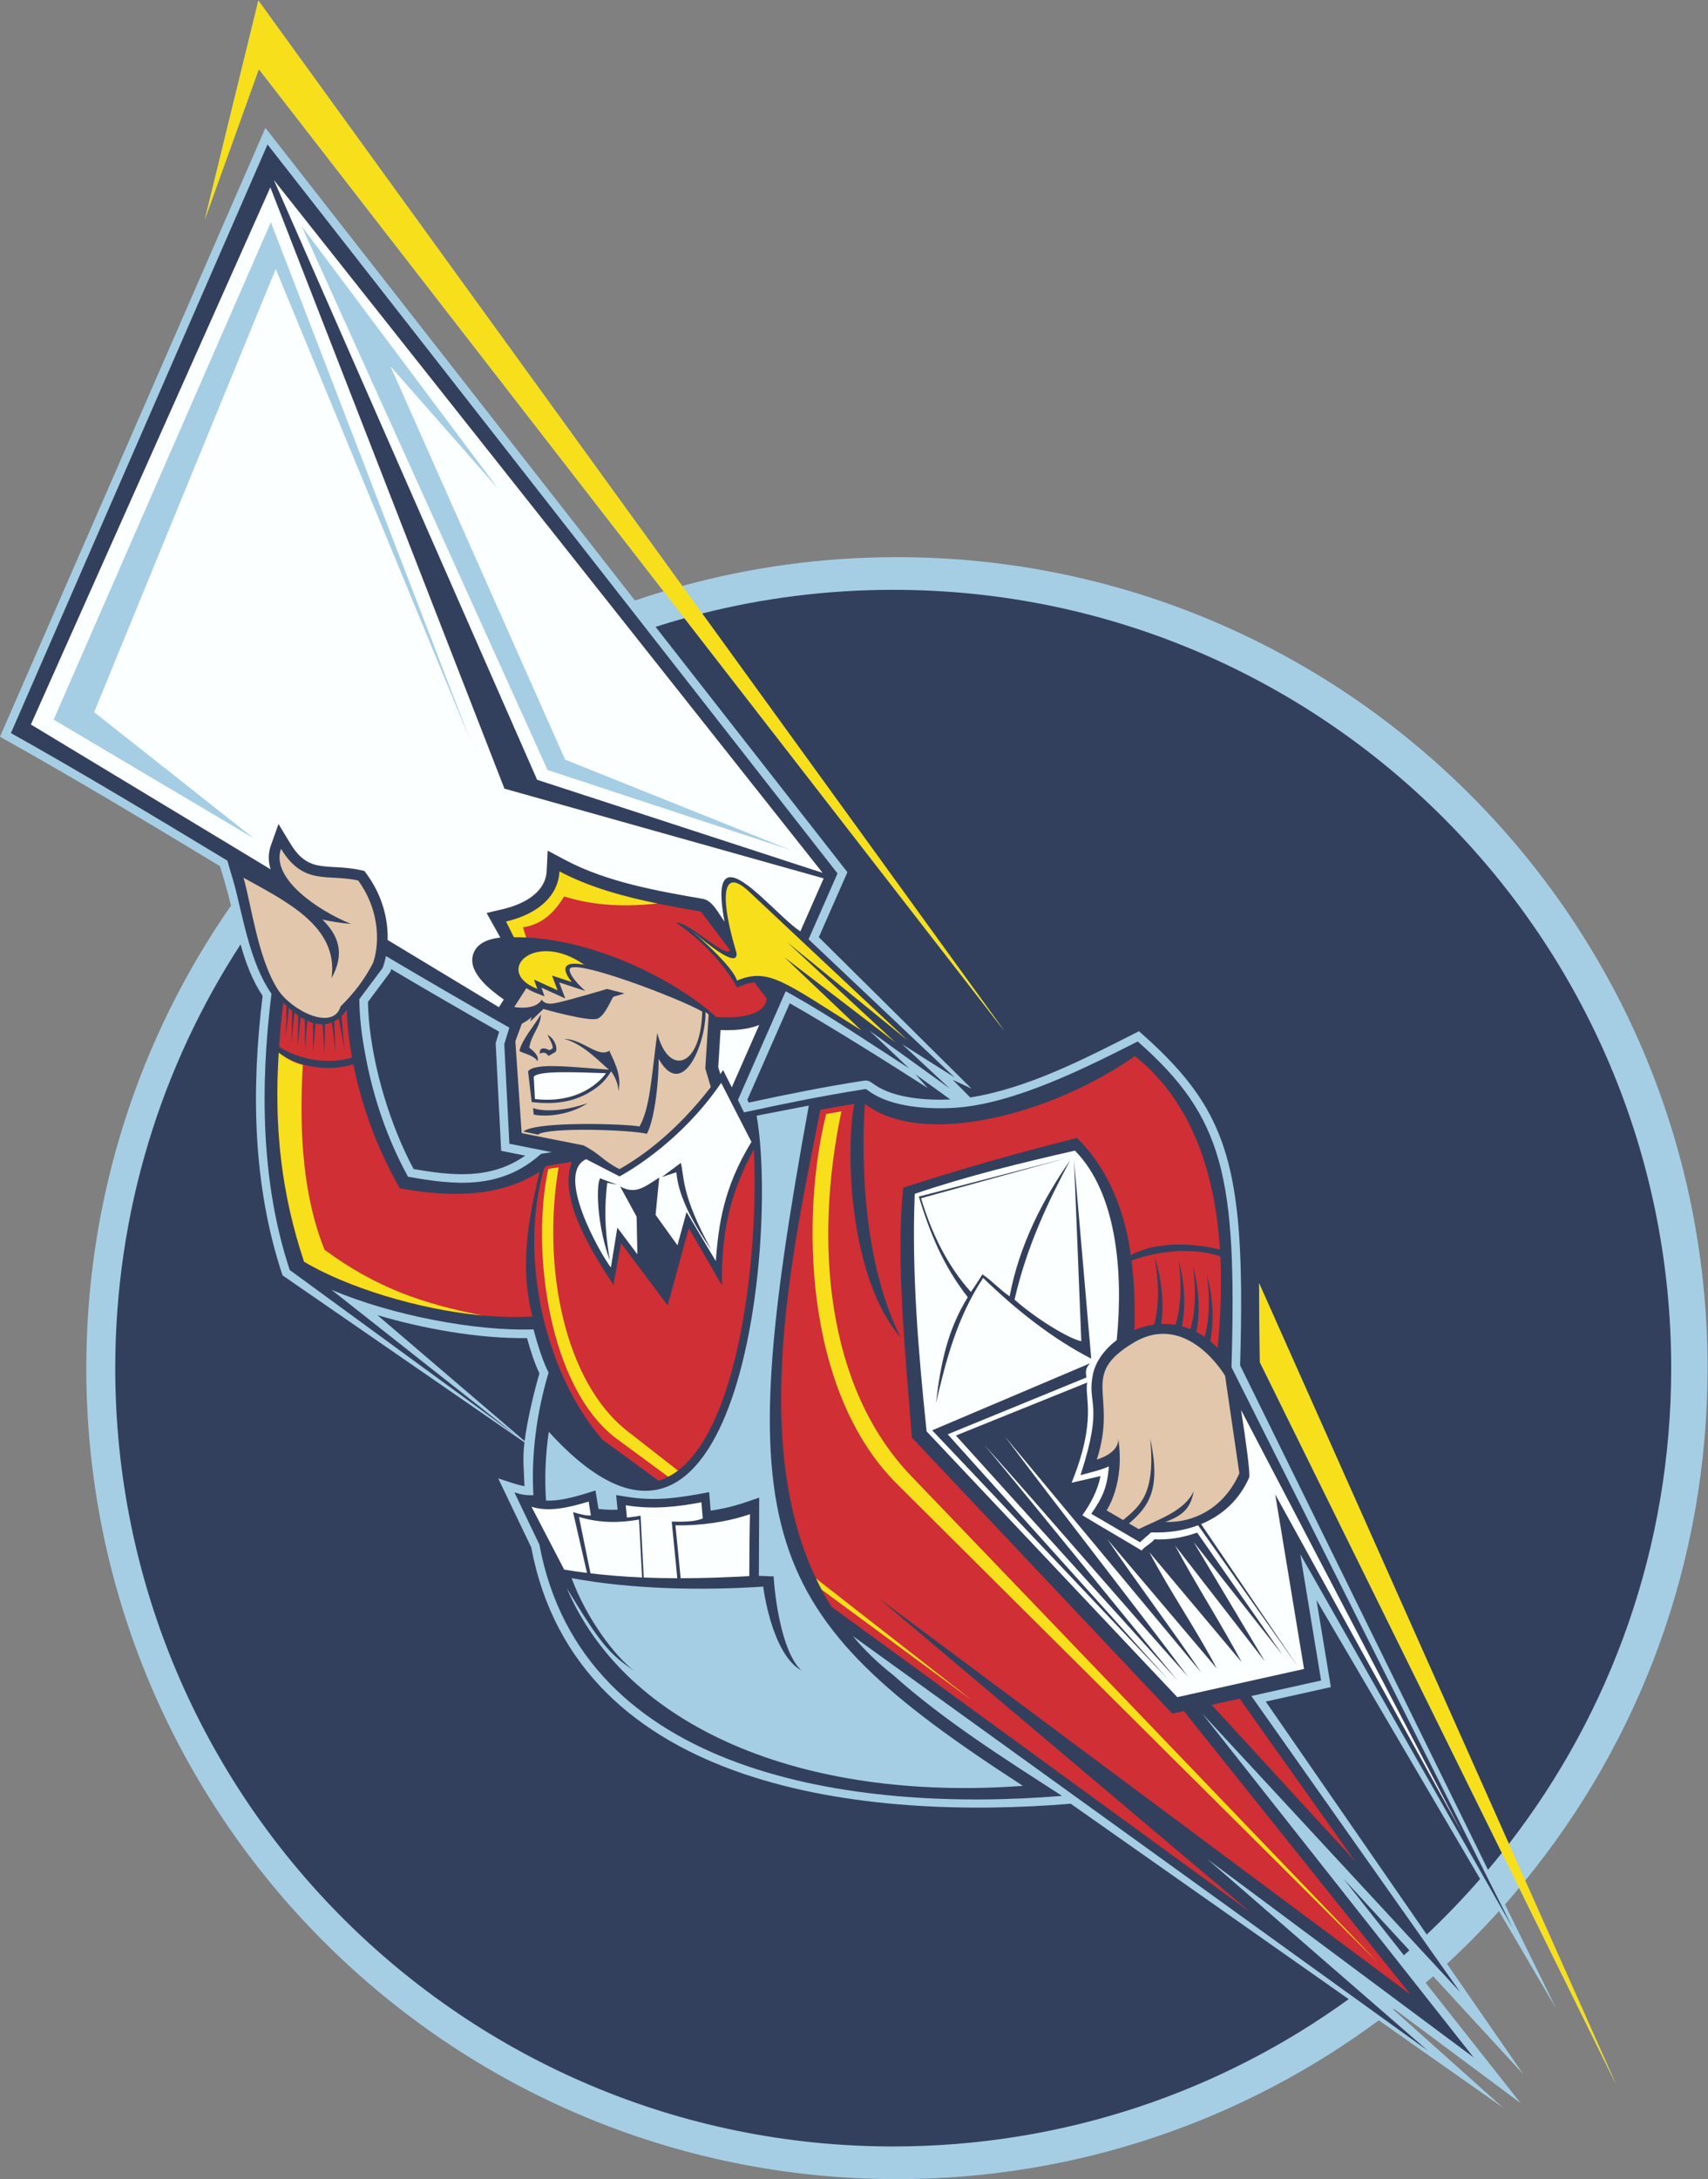 <?xml version="1.0" encoding="UTF-8" standalone="no"?>
<svg
   xmlns:dc="http://purl.org/dc/elements/1.1/"
   xmlns:cc="http://creativecommons.org/ns#"
   xmlns:rdf="http://www.w3.org/1999/02/22-rdf-syntax-ns#"
   xmlns:svg="http://www.w3.org/2000/svg"
   xmlns="http://www.w3.org/2000/svg"
   viewBox="0 0 741.813 946.013"
   height="946.013"
   width="741.813"
   xml:space="preserve"
   id="svg2"
   version="1.1"><rect x="0" y="0" width="741.813" height="946.013" fill="#808080" stroke="none"/><defs
     id="defs6" /><g
     transform="matrix(1.333,0,0,-1.333,0,946.013)"
     id="g10"><g
       transform="scale(0.1)"
       id="g12"><path
         id="path14"
         style="fill:#a5cee5;fill-opacity:1;fill-rule:evenodd;stroke:none"
         d="m 2922.38,5282.36 c 1458.67,0 2641.17,-1182.5 2641.17,-2641.19 0,-632.99 -222.79,-1213.9 -594.1,-1668.826 l 295.3,-662.489 -315.08,638.555 c -15.16,-18.137 -30.55,-36.055 -46.17,-53.769 L 5069.8,556.289 4884,872.844 C 4830.14,813.117 4773.55,755.879 4714.49,701.289 l 248.77,-359.785 -293.69,319.199 c -8.12,-7.187 -16.31,-14.324 -24.53,-21.406 l 309.34,-391.738 -412.56,307.187 -2.72,-2.07 357.81,-319.754 -404.59,284.305 C 4053.48,192.238 3510.39,0 2922.38,0 1463.7,0 281.195,1182.5 281.195,2641.17 c 0,559.88 174.231,1079.03 471.403,1506.24 -5.953,24.61 -12.176,49.07 -19.282,73.14 l -16.304,55.19 c -230,139.08 -460.453,278.06 -695.004,409.34 L 0,4697.4 864.809,6680.29 2068.88,5141.12 c 30.84,10.53 61.91,20.57 93.26,29.97 L 843.34,6871.63 667.188,6381.47 841.793,7095.1 h 0.031 L 2222.84,5188.52 c 222.82,61.05 457.34,93.84 699.54,93.84 v 0 0" /><path
         id="path16"
         style="fill:#33405d;fill-opacity:1;fill-rule:evenodd;stroke:none"
         d="m 2910.29,5175.98 c 1399.94,0 2534.81,-1134.87 2534.81,-2534.81 0,-583.61 -197.37,-1121.06 -528.83,-1549.52 l -814,1826.25 2.44,-257.05 788.67,-1598.38 c -14.83,-18.6 -29.92,-36.99 -45.27,-55.17 l -807.58,1642.99 c 4.43,156.78 7.46,346.64 -10.35,502.03 -31.2,272.09 -118.73,409.74 -319.09,586.14 -175.93,-89.01 -359.27,-185.22 -549.74,-215.75 l -57.09,57.38 61.25,-28.68 -497.65,493.24 93.14,211.73 -625.02,798.96 c 31.11,9.97 62.45,19.4 94.07,28.19 l 1043.13,-1345.07 -985.4,1360.4 c 199.19,50.3 407.71,77.12 622.51,77.12 v 0 z M 4822.56,977.531 C 4767.58,914.375 4709.51,854.004 4648.61,796.582 l -524.55,758.658 212.11,47.15 -46.78,283.46 533.17,-908.319 v 0 z M 4592.11,744.902 c -5.96,-5.3 -11.93,-10.574 -17.97,-15.82 l -196.93,249.395 214.9,-233.575 v 0 z M 4394.28,586.133 C 3977.15,284.309 3464.51,106.367 2910.29,106.367 1510.37,106.367 375.488,1241.25 375.488,2641.17 c 0,509.04 150.063,983 408.356,1380.1 16.5,-58.89 37.539,-116.04 71.742,-167.75 -37.129,-304.62 -32.773,-616.49 64.883,-910.1 l 788.341,-544.03 c -6.76,-56.03 -1.59,-86.91 0.01,-142.55 -26.48,4.37 -59.48,17.09 -85.59,25.28 l 107.57,-224.39 c 150.34,-797.5 1102.05,-889.3 1757.83,-835.17 l 905.65,-636.427 v 0 z M 1709.34,2403.64 c 8.22,66.24 29.9,157.45 48.26,220.46 -16.91,34.86 -29.99,77.66 -40.47,114.92 -158.65,-2.02 -336.15,30.24 -487.34,74.68 l 479.55,-410.06 v 0 z m 1387.05,1112.52 -113.87,82.11 40.19,-44.93 c -129,82.81 -317.12,201.06 -449.51,276.13 l -138.22,-314.18 c 1.52,-3.11 3.04,-6.24 4.56,-9.35 119.69,25.83 239.76,50.11 360.73,69.18 28.46,4.48 26.84,4.86 50.51,-11.57 62.5,-43.32 168.79,-50.92 245.61,-47.39 v 0 z M 1347.5,3289.69 c 129.75,-22.91 253.43,-34.08 363.66,43.64 l -78.27,15.51 -17.89,351.14 11.34,36.9 c -117.86,66.7 -234.93,134.78 -351.51,203.69 l -3.44,-9.65 -72.65,-97.21 c 0.51,-17.89 1.4,-35.75 2.89,-53.59 13.47,-162.21 69.82,-348.24 145.87,-490.43 v 0 0" /><path
         id="path18"
         style="fill:#33405d;fill-opacity:1;fill-rule:evenodd;stroke:none"
         d="M 4077.21,1573.37 4757.95,608.34 3916.7,1516.72 4801.72,395.957 3934.39,1041.74 4652.56,417.922 2778.26,1768.92 c 38.32,-45.79 82.21,-88.6 132.5,-127.73 166.64,-149.02 361.8,-271.7 549.42,-393.03 -679.53,-56.05 -1564.08,68.68 -1702.68,818.29 l -81.45,169.93 c 23.26,-7.3 39.08,-9.82 61.94,-8.9 -7.73,130.39 10.59,270.31 49.49,399.45 -14.84,26.82 -34.57,84.53 -49.21,140.45 -185.13,-6.61 -461.02,44.86 -658.37,129.07 l 600.39,-473.51 -736.212,537.72 c -94.332,283.56 -96.582,600.73 -60.129,895.3 l 0.567,4.59 c -34.442,48.74 -56.489,109.63 -72.172,162.14 -11.227,37.58 -20.469,75.67 -29.438,113.83 -7.183,30.57 -13.988,61.82 -22.886,91.92 l -19.36,65.55 c -243.652,147.34 -478.57,288.63 -705.054,415.4 l 836.058,1916.94 1857.136,-2374 -94.34,-214.44 476.15,-450.18 -171.16,108.38 154.94,-144.16 -261.71,188.72 129.37,-123.36 c -124.41,79.87 -254.86,168.82 -383.34,241.05 -5.98,3.36 -12.26,6.84 -18.73,10.25 l -155.67,-353.88 c 6.58,-13.54 13.15,-27.08 19.75,-40.62 126.32,27.45 252.83,53.39 380.55,73.52 20.59,3.24 13.18,4.93 30.31,-6.95 71.62,-49.65 190.2,-56.88 274.04,-51.71 194.38,11.97 427.68,130.05 597.88,216.15 279.57,-246.12 323.67,-437.94 305.62,-1061.03 L 4928.89,817.551 4236.52,2035.2 l 67.89,-411.32 -227.2,-50.51 v 0 z M 1170.65,3842.65 c 1.37,-63.76 6.6,-111.58 20.65,-186.32 25.58,-136.04 71.3,-270.19 138.1,-391.69 152.31,-27.64 296.87,-41.69 424.8,66.85 11.11,9.43 6.15,7.14 20.53,9.41 7.65,1.21 15.29,2.43 22.91,3.68 l -138.05,27.37 -16.53,324.54 16.49,53.61 c -136.41,76.98 -270.39,155.05 -402.01,233.08 -2.31,-11.73 -5.35,-23.16 -9.2,-34 l -1.77,-4.96 -3.15,-4.22 -72.77,-97.35 v 0 0" /><path
         id="path20"
         style="fill:#fcffff;fill-opacity:1;fill-rule:evenodd;stroke:none"
         d="M 880.801,6486.77 100.641,4737.3 c 260.277,-157.34 520.668,-314.48 781.058,-471.62 -7.875,25.22 -8.476,51.58 1.145,78.55 l 24.617,69.07 37.949,-62.73 c 21.445,-35.45 45.863,-62.07 87.33,-71.45 19.95,-4.51 41.4,-5.28 61.79,-6.39 27.21,-1.5 53.56,-3.54 80.24,-9.59 l 12.82,-2.89 7.7,-10.64 c 36.78,-50.79 59.85,-109.24 66.16,-171.7 1.38,-13.66 1.96,-27.95 1.62,-42.39 120.81,-72.92 241.59,-145.85 362.37,-218.82 l 16.02,24.86 c -43.84,31.18 -122.99,91.44 -98.07,152.32 13.45,32.86 49.41,45.47 86.84,49.62 l -44.87,79.98 53.93,12.76 c 62.56,14.8 138.35,51.17 141.96,124.58 l 3.22,65.66 58.07,-30.8 c 134.96,-71.59 298.78,-100.43 448.1,-126.29 31.36,-5.44 51.17,-48.98 70.04,-73.94 -18.39,97.83 -10.27,137.39 12.39,143.69 50.12,13.92 171.43,-134.78 234.66,-175.56 l 75.93,172.61 -1040.11,292.24 -762.749,1958.34 v 0 z M 2680.27,4254.18 892.309,6510.62 1750.02,4557.33 2680.27,4254.18 v 0 z m -295.99,-698.54 89.45,203.31 c -37.34,-15.56 -84.16,-18.33 -126.03,-16.77 l -7.53,-120.48 6.77,-22.81 c 3.06,4.35 6.08,8.71 9.06,13.07 9.61,-18.73 19,-37.51 28.28,-56.32 v 0 0" /><path
         id="path22"
         style="fill:#cf2f35;fill-opacity:1;fill-rule:evenodd;stroke:none"
         d="m 1674.36,4044.53 -25.45,51.06 c 112.41,26.59 170.44,89.45 174.06,163.18 139.01,-73.73 307.03,-103.95 460.55,-130.55 l 93.95,-124.2 0.42,-3.42 c -19.41,-20.79 -137.02,97.17 -175.73,91.08 81.77,-52.55 164.95,-144.02 198.91,-211.04 20.81,8.67 35.54,15.04 57.15,16.61 l 39.24,-51.88 c 0,0 8.09,-71.42 -163.81,-60.65 -133.69,121.73 -410.02,262.42 -659.29,259.81 v 0 0" /><path
         id="path24"
         style="fill:#cf2f35;fill-opacity:1;fill-rule:evenodd;stroke:none"
         d="m 1302.55,3227.11 c 149.99,-28.04 319.85,-33.97 455.4,53.59 -23.03,-104.16 -72.07,-285.69 -23.03,-471.33 -246.04,-15.8 -572.78,76 -744.232,178.4 -72.625,218.3 -98.254,432.18 -82.512,680.68 76.449,-57.11 183.594,-57.41 242.974,-37.53 21.46,-107.08 64.62,-251.94 151.4,-403.81 v 0 z m -393.191,460.41 c 3.137,46.97 7.707,94.76 13.672,143.5 3.614,-3.66 7.168,-7.11 10.676,-10.41 l -2.285,-98.66 9.766,91.76 c 3.621,-3.25 7.175,-6.3 10.683,-9.19 l -2.324,-100.25 10.019,94.09 c 4.184,-3.22 8.266,-6.18 12.282,-8.93 l -2.352,-101.48 10.25,96.29 c 4.652,-2.92 9.199,-5.53 13.613,-7.83 l 0.524,-96.39 7.227,92.63 c 6.52,-3 12.78,-5.33 18.78,-7.11 l 0.52,-97.18 7.42,95.12 c 8.22,-1.83 15.92,-2.57 23.11,-2.47 l 6.29,-95.43 1.66,95.89 c 8.2,0.85 15.66,2.81 22.39,5.46 l 11.63,-93.23 -4,96.66 c 5.55,2.83 10.53,6.09 14.93,9.49 l 17.98,-98.03 -9.39,105.45 c 11.28,10.84 17,20.9 17.48,20.89 0,0 -0.3,-60.28 17.08,-155.55 -48.29,-15.64 -146.99,-21.73 -237.631,34.91 v 0 z m 2788.411,-30.08 c 182.95,-146.24 260.78,-374.53 277.07,-630.18 -59.72,15.26 -193.82,34.48 -290.48,-18.28 -21.53,163.88 -87.41,297.35 -175.45,381.95 -198.01,-50.19 -371.78,-99.38 -566,-161.91 -24.34,-228.12 6.45,-539.49 28.24,-814.03 l 848.24,-898.92 37.64,8.36 738.24,-922.797 -1733.38,1290.977 1211.2,-1022.63 -1363.98,994.2 c -288.02,459.48 -127.95,1148.41 -36.4,1618.23 36.67,6.86 73.59,13.38 110.81,19.48 -29.87,-153.42 -16.82,-567.66 151.28,-761.23 -139.29,275.57 -124.06,658.51 -116.85,761.15 187.91,-144.71 607.79,-35.39 879.82,155.63 v 0 z m -1552.18,-1382.51 -182.4,132.95 c -192.54,221.25 -273.15,607.21 -189.81,885.26 2.62,2.13 5.24,4.28 7.85,6.5 27.59,4.34 55,8.93 82.27,13.73 -48.82,-123.1 76.07,-309.54 135.13,-401.44 8.26,45.37 16.53,90.76 24.8,136.14 50.64,-67.52 101.29,-135.05 151.93,-202.58 22.93,83.76 45.85,167.53 68.77,251.29 31.44,-52.74 76.8,-133.32 108.25,-186.05 -3.92,196.59 37.76,319.66 103.53,442.4 18.36,-333.97 -49.63,-999.08 -309.92,-1078.38 l -0.4,0.18 v 0 z m 1830.52,730.22 c 4.81,-96.78 1.08,-197.19 -8.88,-298.35 -7.91,8.17 -16,15.61 -24.18,22.4 9.86,46.99 13.79,125.91 -10.24,214.39 12.95,-100.26 2.01,-165.92 -7.81,-200.74 -8.91,6.17 -17.95,11.6 -27.05,16.33 9.59,47.2 13.09,125.19 -10.61,212.47 13.3,-103.04 1.37,-169.53 -8.65,-203.55 -9.26,3.79 -18.59,6.91 -27.95,9.39 9.87,47.01 13.73,125.82 -10.25,214.15 14.14,-109.6 -0.24,-177.87 -10.53,-209.68 -15.57,2.61 -31.11,3.53 -46.41,2.97 7.5,48.56 7.11,129.2 -22.03,219.5 21.59,-119.71 7.66,-191.56 -1.34,-221.52 -22.39,-3.03 -44.01,-9.1 -64.26,-17.57 3.12,74.21 0.17,151.38 -9.24,226.24 148.67,52.57 255.08,25.41 289.43,13.57 v 0 z m 62.68,-1440.31 375.17,-528.04 -466.15,507.81 90.98,20.23 v 0 0" /><path
         id="path26"
         style="fill:#f7df1c;fill-opacity:1;fill-rule:nonzero;stroke:none"
         d="m 2401.37,3903.39 c -10.08,31.47 -60.96,86.49 -147.19,162.38 143.02,-123.24 147.34,-88.76 145.61,-72.64 -38.63,128.43 -45.9,212.67 -19.27,227.51 12.35,6.86 31.98,-1.19 59.15,-26.68 l 516.54,-484.57 -391.66,319.11 352.68,-326.37 -361.74,277.42 251.13,-238.44 c -251.89,157.57 -301.55,205.48 -405.25,162.28 v 0 0" /><path
         id="path28"
         style="fill:#fcffff;fill-opacity:1;fill-rule:evenodd;stroke:none"
         d="m 2349.69,3570.28 c 32.88,-64.07 65.76,-128.13 98.65,-192.19 -92.25,-151.37 -106.82,-270.75 -116.27,-388.02 -31.71,53.18 -63.42,106.37 -95.13,159.55 -9.89,-36.1 -19.76,-72.23 -29.65,-108.32 -23.75,33.01 -47.49,66.02 -71.25,99.01 3.95,40.56 7.9,81.11 11.84,121.65 -48.63,-31.4 -77.98,-56.36 -127.45,-29.03 17.95,-32.83 35.89,-65.66 53.83,-98.5 0.79,-40.82 1.58,-81.66 2.38,-122.5 -21.73,28.98 -43.46,57.95 -65.19,86.93 l -21.14,-129.97 c -35.31,46.22 -182.74,305.22 -80.68,352.81 36.28,-18.68 72.58,-37.36 108.87,-56.04 0,0 190.25,97.91 331.19,304.62 v 0 z M 2203.75,3279.1 c 6.45,-83.28 62.48,-178.62 114.32,-253.29 -100.66,182.08 -88.29,242.17 -99.77,283.78 l -61.91,-46.02 47.36,15.53 v 0 z m -225.11,-34.26 c -14,-112.29 -1.21,-193.46 8.38,-253.32 -52.25,144.32 -41.55,286.79 -27.08,266.03 l 51.51,-19.19 -32.81,6.48 v 0 0" /><path
         id="path30"
         style="fill:#a5cee5;fill-opacity:1;fill-rule:evenodd;stroke:none"
         d="m 2465.2,3463.37 170.03,32.89 c -255.04,-1400.76 -174.86,-1651.2 697.6,-2215.51 -724.57,-52.83 -1294.29,194.07 -1486.27,644.01 110.14,-181.62 138.78,-214.62 218.93,-268.79 -60.55,46.01 -152.98,166.17 -203.13,301.24 194.25,-35.6 418.11,-41.29 624.32,-27.51 0,0 26.43,-218.53 124.5,-273.4 -66.25,61.9 -86.98,247.31 -90.71,306.81 -10.7,-0.7 -37.16,1.98 -47.94,1.35 l 1.16,255.05 c -58.42,-20.24 -93.8,-32.85 -158.19,-42.44 l -4.93,60.25 c -93.14,-17.5 -171.1,-30.86 -267.38,-15.26 l -35.65,5.77 4.61,-47.62 c -20.79,-0.78 -41.48,-0.07 -62.13,2.37 l -9.82,60.06 c -48.25,-14.81 -107.65,-35.08 -161.06,-32.82 -4.98,71.4 -2.29,146.15 8.88,224.12 617.17,-678.94 748.23,626.5 677.18,1029.43 v 0 0" /><path
         id="path32"
         style="fill:#fcffff;fill-opacity:1;fill-rule:evenodd;stroke:none"
         d="m 2980.47,3208.79 c 171.6,58.49 350.16,101.69 521.76,140.8 134.82,-136.52 158.67,-390.57 136.29,-617.15 -40.16,-30.23 -68.79,-70.08 -77.33,-110.31 -21.52,-101.58 37.38,-89.15 -40.64,-329.36 26.27,7.17 69.04,17.03 92.28,28.47 -5.02,-69.72 -21.56,-102.63 -57.26,-154.51 52.85,-30.83 105.7,-61.67 158.57,-92.5 12.13,10.64 24.28,21.31 36.41,31.96 53.83,-2 106.07,5.54 153.06,23.16 l 327.46,-463.6 -317.61,467.45 c 67.99,28.01 124,77.89 156.4,151.36 4.67,10.59 -11.38,125.14 -26.23,220.21 240.24,-459.58 480.43,-919.17 720.65,-1378.76 -203.11,367.97 -406.21,735.94 -609.32,1103.93 31.29,-189.5 62.56,-379 93.85,-568.49 -137.66,-30.61 -275.31,-61.22 -412.97,-91.8 -272.25,288.51 -544.49,577.03 -816.74,865.55 -26.66,255.53 -49.12,518.05 -38.63,773.59 v 0 z m 133.96,-787.1 c 142.64,57.54 285.28,115.08 427.91,172.62 -9.78,-47.82 33.05,-119.04 -50.78,-326.38 31.45,7.26 62.87,14.51 94.3,21.76 -10.12,-48.69 -32.72,-90.55 -59.47,-127.65 66.72,-40.61 126.48,-74.27 193.2,-114.88 11.6,14.51 30.18,22.05 41.8,36.55 46.4,-2.45 92.81,5.65 139.24,21.76 92.83,-132.97 185.66,-265.94 278.49,-398.9 -96.7,122.82 -193.4,245.62 -290.1,368.43 77.37,-129.58 154.71,-259.16 232.09,-388.74 l -292.44,377.14 c 67.7,-126.68 149.32,-253.36 217.01,-380.04 l -300.84,358.28 c 66.23,-126.19 153.36,-252.39 219.59,-378.59 l -356.56,421.02 c 97.68,-144.08 208.15,-289.99 305.8,-434.07 L 3274,2418.79 c 183.25,-244.66 412.91,-537.19 596.18,-781.84 -211.31,235.95 -451.63,518.32 -662.91,754.27 199.68,-239.82 428.39,-526.06 628.08,-765.9 -240.31,265.47 -480.62,530.92 -720.92,796.37 v 0 z m 425.37,189.12 -451.93,-185.13 718.4,-798.89 -769.06,811.9 514.29,218.18 c -13.84,-14.76 -15.29,-25.42 -11.7,-46.06 v 0 z m -60.85,715.55 c -159.34,-43.95 -318.64,-87.88 -477.95,-131.82 33.67,-112.78 85.56,-220.01 162.42,-305.26 0,-0.01 25.94,37.48 37.38,57.46 33.44,-22.61 55.33,-49.07 88.75,-71.68 31.39,166.73 107.83,315.01 197.25,443.06 -71.23,-133.22 -142.25,-281.98 -181.19,-453.9 67.1,-59.7 175.35,-126.84 217.46,-135.35 -7.87,196.54 -15.77,393.08 -23.64,589.62 18.68,-215.5 37.35,-431 56.02,-646.5 -127.81,66.22 -243.77,158.02 -352.25,262.92 -86.32,-130.93 -121.15,-270.21 -153.67,-407.43 15.8,134.25 39.3,240.64 103.65,344.79 -81.48,104.08 -123.3,210.54 -159.63,327.53 161.8,42.18 323.6,84.37 485.4,126.56 v 0 0" /><path
         id="path34"
         style="fill:#fcffff;fill-opacity:1;fill-rule:evenodd;stroke:none"
         d="m 1742.89,3517.56 -3.82,72.72 c 16.54,19.99 128.97,14.95 235.38,11.48 0,0 -66.99,-103.33 -231.56,-84.2 v 0 0" /><path
         id="path36"
         style="fill:#e2c7ac;fill-opacity:1;fill-rule:evenodd;stroke:none"
         d="m 1109.82,3819.42 c 44.31,43.51 78.64,88.84 105.71,141.42 18.09,50.84 28.15,162.58 -48.44,268.36 -99.35,22.48 -178.024,-18.01 -251.461,103.34 -34.168,-95.84 118.961,-200.55 228.071,-244.77 -35.64,3.34 -66.32,8.24 -93.21,14.37 50.64,-50.5 75.48,-108.25 29.6,-191.05 24.81,169.19 -151.613,251.8 -286.676,327.21 25.215,-87.27 46.758,-262.05 111.453,-363.48 43.762,-68.59 180.153,-137.93 204.953,-55.4 v 0 0" /><path
         id="path38"
         style="fill:#e2c7ac;fill-opacity:1;fill-rule:evenodd;stroke:none"
         d="m 1715.09,3878.7 -39,-60.52 1.91,-1.64 v 0.35 c 0,0 67.75,-11.49 87.04,24.77 0,0 6.8,-17.52 38.9,-12.68 32.11,4.83 174.1,47.14 174.1,47.14 l 56.8,-14.51 -35.81,-10.88 c -4.86,-1.47 -25.28,-58.99 -51.21,-71.08 -25.93,-12.08 -177.22,31.19 -177.22,31.19 l -43.21,-41.1 4.93,15.72 c -9.59,-10.77 -25.03,-18.55 -32.12,-22.65 l -21.09,-57.05 20.55,-299.17 201.26,-39.89 c 56.65,-29.16 60.7,-48.27 117.35,-77.42 113.37,63.7 216.71,162.18 297.64,267.38 l -17.9,60.25 10.88,174.07 c 0,0 0.81,3.51 -10.23,9.43 1.41,-100.96 -74.58,-290.02 -152.64,-152.13 -0.37,-99.24 -17.54,-207.37 -38.47,-243.87 -53.41,13.17 -322.94,22.26 -354.96,-2.8 l -47.45,10.35 c 44.66,35.1 341.3,24.39 378.44,16.24 34.1,61.05 37.65,150.34 57.9,304.59 34.59,-139.39 141.28,-117.58 146.61,69.54 -71.57,42.22 -432.86,179.83 -432.21,136.34 -0.99,-9.27 12.14,-34.6 51.22,-69.02 l -85.15,27.74 19.78,-52.21 -77.68,35.18 10.13,-28.36 -28.49,11.16 c -11.74,4.6 -21.9,9.84 -30.6,15.54 v 0 z m 21.53,-390.54 c 0.15,-0.03 58.01,-24.42 177.67,15.82 -57.28,-38.45 -133.7,-45.39 -175.25,-37.14 l -2.42,21.32 v 0 z m -4.24,19.53 -11.86,100.02 c 21.07,29.82 147.96,13.4 263.8,5.57 -20.44,14.75 -80.59,83.07 -145.61,100.1 59.97,-0.47 110,-63.29 146.85,-38.19 5.42,-17.85 43.9,-76.11 29.08,-132.22 0.98,21.27 -10.4,46.64 -23.18,64.81 -18.51,-27.99 -32.17,-44.12 -65.43,-64.97 -60.35,-37.8 -124.76,-43.12 -193.65,-35.12 v 0 z m 30.22,285.89 c -1.82,-42.86 -31.19,-63.97 -38.02,-108.64 11.55,-9.69 32.94,-25.98 26.75,-44.17 -12.15,20.82 -49.91,25.81 -58.8,33.36 5.65,33.71 51.39,87.12 70.07,119.45 v 0 z m 27.35,-117.31 c 3.26,1.89 6.5,3.78 9.77,5.68 5.21,6.59 -10.91,35.02 -16.34,45.14 25.69,-12.64 35.32,-49 26.03,-56.35 -7.5,-4.35 -15.02,-8.71 -22.51,-13.06 -4.94,9.39 -15.96,14.51 -27.57,7.32 -4,23.48 18.92,18.92 30.62,11.27 v 0 0" /><path
         id="path40"
         style="fill:#e2c7ac;fill-opacity:1;fill-rule:evenodd;stroke:none"
         d="m 3692.6,2723.63 c -178.71,-107.71 -49.46,-166.14 -119.01,-380.28 0,0 74.59,20.4 69.65,69.67 23.24,-146.58 -37.73,-235.12 -37.73,-235.12 l 53.98,-31.49 c 55.16,46.61 106.04,84.45 88.01,266 35.61,-164.03 -3.14,-221.13 -69.02,-277.07 l 31.52,-18.41 c 64.51,31.55 149.75,59.05 179.18,123.28 -9.63,-57.22 -38.63,-80.53 -92.6,-99.9 96.04,-3.56 192.83,48.06 241.43,158.3 l -46.43,317.61 c 0,0 -124.12,212.8 -298.98,107.41 v 0 0" /><path
         id="path42"
         style="fill:#fcffff;fill-opacity:1;fill-rule:evenodd;stroke:none"
         d="m 2200.74,2129.31 c 83.52,-1.67 171.41,11.53 242.78,36.25 -1.85,-77.55 -1.81,-143.09 -2.22,-201.61 -75.03,-4.28 -149.64,-6.94 -223.6,-7.02 l -16.96,172.38 v 0 0" /><path
         id="path44"
         style="fill:#fcffff;fill-opacity:1;fill-rule:evenodd;stroke:none"
         d="m 2038.73,2194.57 c 90.13,-14.6 169.41,-4.82 246.6,9.67 l 4.31,-52.55 c -26.45,-11.51 -66.19,-11.01 -101.01,-10.31 l 18.14,-184.43 c -36.6,0.08 -73.04,0.82 -109.29,2.32 l -10.39,201.44 c -14.78,-2.69 -29.59,-4.83 -44.46,-6.32 l -3.9,40.18 v 0 0" /><path
         id="path46"
         style="fill:#fcffff;fill-opacity:1;fill-rule:evenodd;stroke:none"
         d="m 1886.43,2156.61 c 66.84,-20.31 131.75,-19.96 195.62,-8.62 l 10,-188.5 c -56.53,2.44 -112.61,6.75 -168.11,13.36 l -37.51,183.76 v 0 0" /><path
         id="path48"
         style="fill:#fcffff;fill-opacity:1;fill-rule:evenodd;stroke:none"
         d="m 1731.71,2189.73 c 54.42,-17.06 115.6,-4.7 186.15,16.93 l 7.34,-44.99 c -11.59,-2.5 -40.83,5.13 -58.11,10.54 l 45.48,-197.97 c -24.89,3.1 -49.67,6.69 -74.32,10.77 l -106.54,204.72 v 0 0" /><path
         id="path50"
         style="fill:#f7df1c;fill-opacity:1;fill-rule:evenodd;stroke:none"
         d="m 1750.78,3876.12 c -3.64,10.16 -7.26,20.31 -10.89,30.46 25.63,-11.6 51.25,-23.2 76.88,-34.81 -6.04,15.96 -12.09,31.91 -18.13,47.87 21.52,-7.01 43.04,-14.02 64.55,-21.03 0,0 -67.81,76.87 40.25,56.21 -162.33,114.27 -297.69,-21.88 -152.66,-78.7 v 0 0" /><path
         id="path52"
         style="fill:#a5cee5;fill-opacity:1;fill-rule:evenodd;stroke:none"
         d="m 1623.73,5504.11 -351.46,399.85 569.06,-1281.07 733.71,-294.08 -790.97,260.33 -801.043,1770.97 640.703,-856 v 0 0" /><path
         id="path54"
         style="fill:#a5cee5;fill-opacity:1;fill-rule:evenodd;stroke:none"
         d="M 898.418,6220.82 306.715,4777.46 826.441,4366.91 174.863,4753.24 882.523,6373.29 1534.57,4680.38 898.418,6220.82 v 0 0" /><path
         id="path56"
         style="fill:#f7df1c;fill-opacity:1;fill-rule:evenodd;stroke:none"
         d="M 2968.85,2289.8 4490.37,704.27 2922.87,2263.71 c -306.29,304.73 -312.46,878.87 -231.09,1204.98 l 49.64,8.69 C 2651.43,3047.7 2692.47,2577.8 2968.85,2289.8 v 0 0" /><path
         id="path58"
         style="fill:#f7df1c;fill-opacity:1;fill-rule:nonzero;stroke:none"
         d="m 2044.09,2436.14 164.64,-128.55 c -10.14,-7.71 -20.66,-14.38 -31.54,-20.01 l -165.43,121.73 c -226.08,166.35 -281.78,620.6 -225.37,880.93 l 33.54,4.66 c -54.84,-325.66 19.88,-699.24 224.16,-858.76 v 0 z m 614.58,-479.88 510.14,-398.33 -491.7,361.8 c -6.39,12.05 -12.57,24.22 -18.44,36.53 v 0 0" /><path
         id="path60"
         style="fill:#f7df1c;fill-opacity:1;fill-rule:evenodd;stroke:none"
         d="M 841.824,7095.1 3273.18,3738.46 843.34,6871.63 667.188,6381.47 841.793,7095.1 h 0.031 v 0" /><path
         id="path62"
         style="fill:#f7df1c;fill-opacity:1;fill-rule:evenodd;stroke:none"
         d="M 4102.27,2917.9 5264.75,309.855 4104.71,2660.85 l -2.44,257.05 v 0 0" /><path
         id="path64"
         style="fill:#f7df1c;fill-opacity:1;fill-rule:evenodd;stroke:none"
         d="m 1714.35,4043.73 c -3.47,11.08 -6.95,22.16 -10.43,33.25 63.58,8.93 102.86,49.46 134.18,100.32 78.35,-24.57 174.83,-37.07 303.95,-22.97 -110.62,22.64 -221.93,52.92 -319.08,104.44 -3.62,-73.73 -61.65,-136.59 -174.06,-163.18 8.48,-17.02 16.97,-34.04 25.45,-51.06 13.26,0.14 26.6,-0.15 39.99,-0.8 v 0 0" /><path
         id="path66"
         style="fill:#f7df1c;fill-opacity:1;fill-rule:evenodd;stroke:none"
         d="m 986.539,3628.52 c -12.941,-227.65 2.477,-432.34 70.971,-601.98 171.08,-125.66 323.19,-176.3 514.61,-213.83 -213.12,19.74 -445.83,94.08 -581.432,175.06 -72.625,218.3 -98.254,432.18 -82.512,680.68 25.926,-19.37 48.429,-32.2 78.363,-39.93 v 0 0" /></g></g></svg>